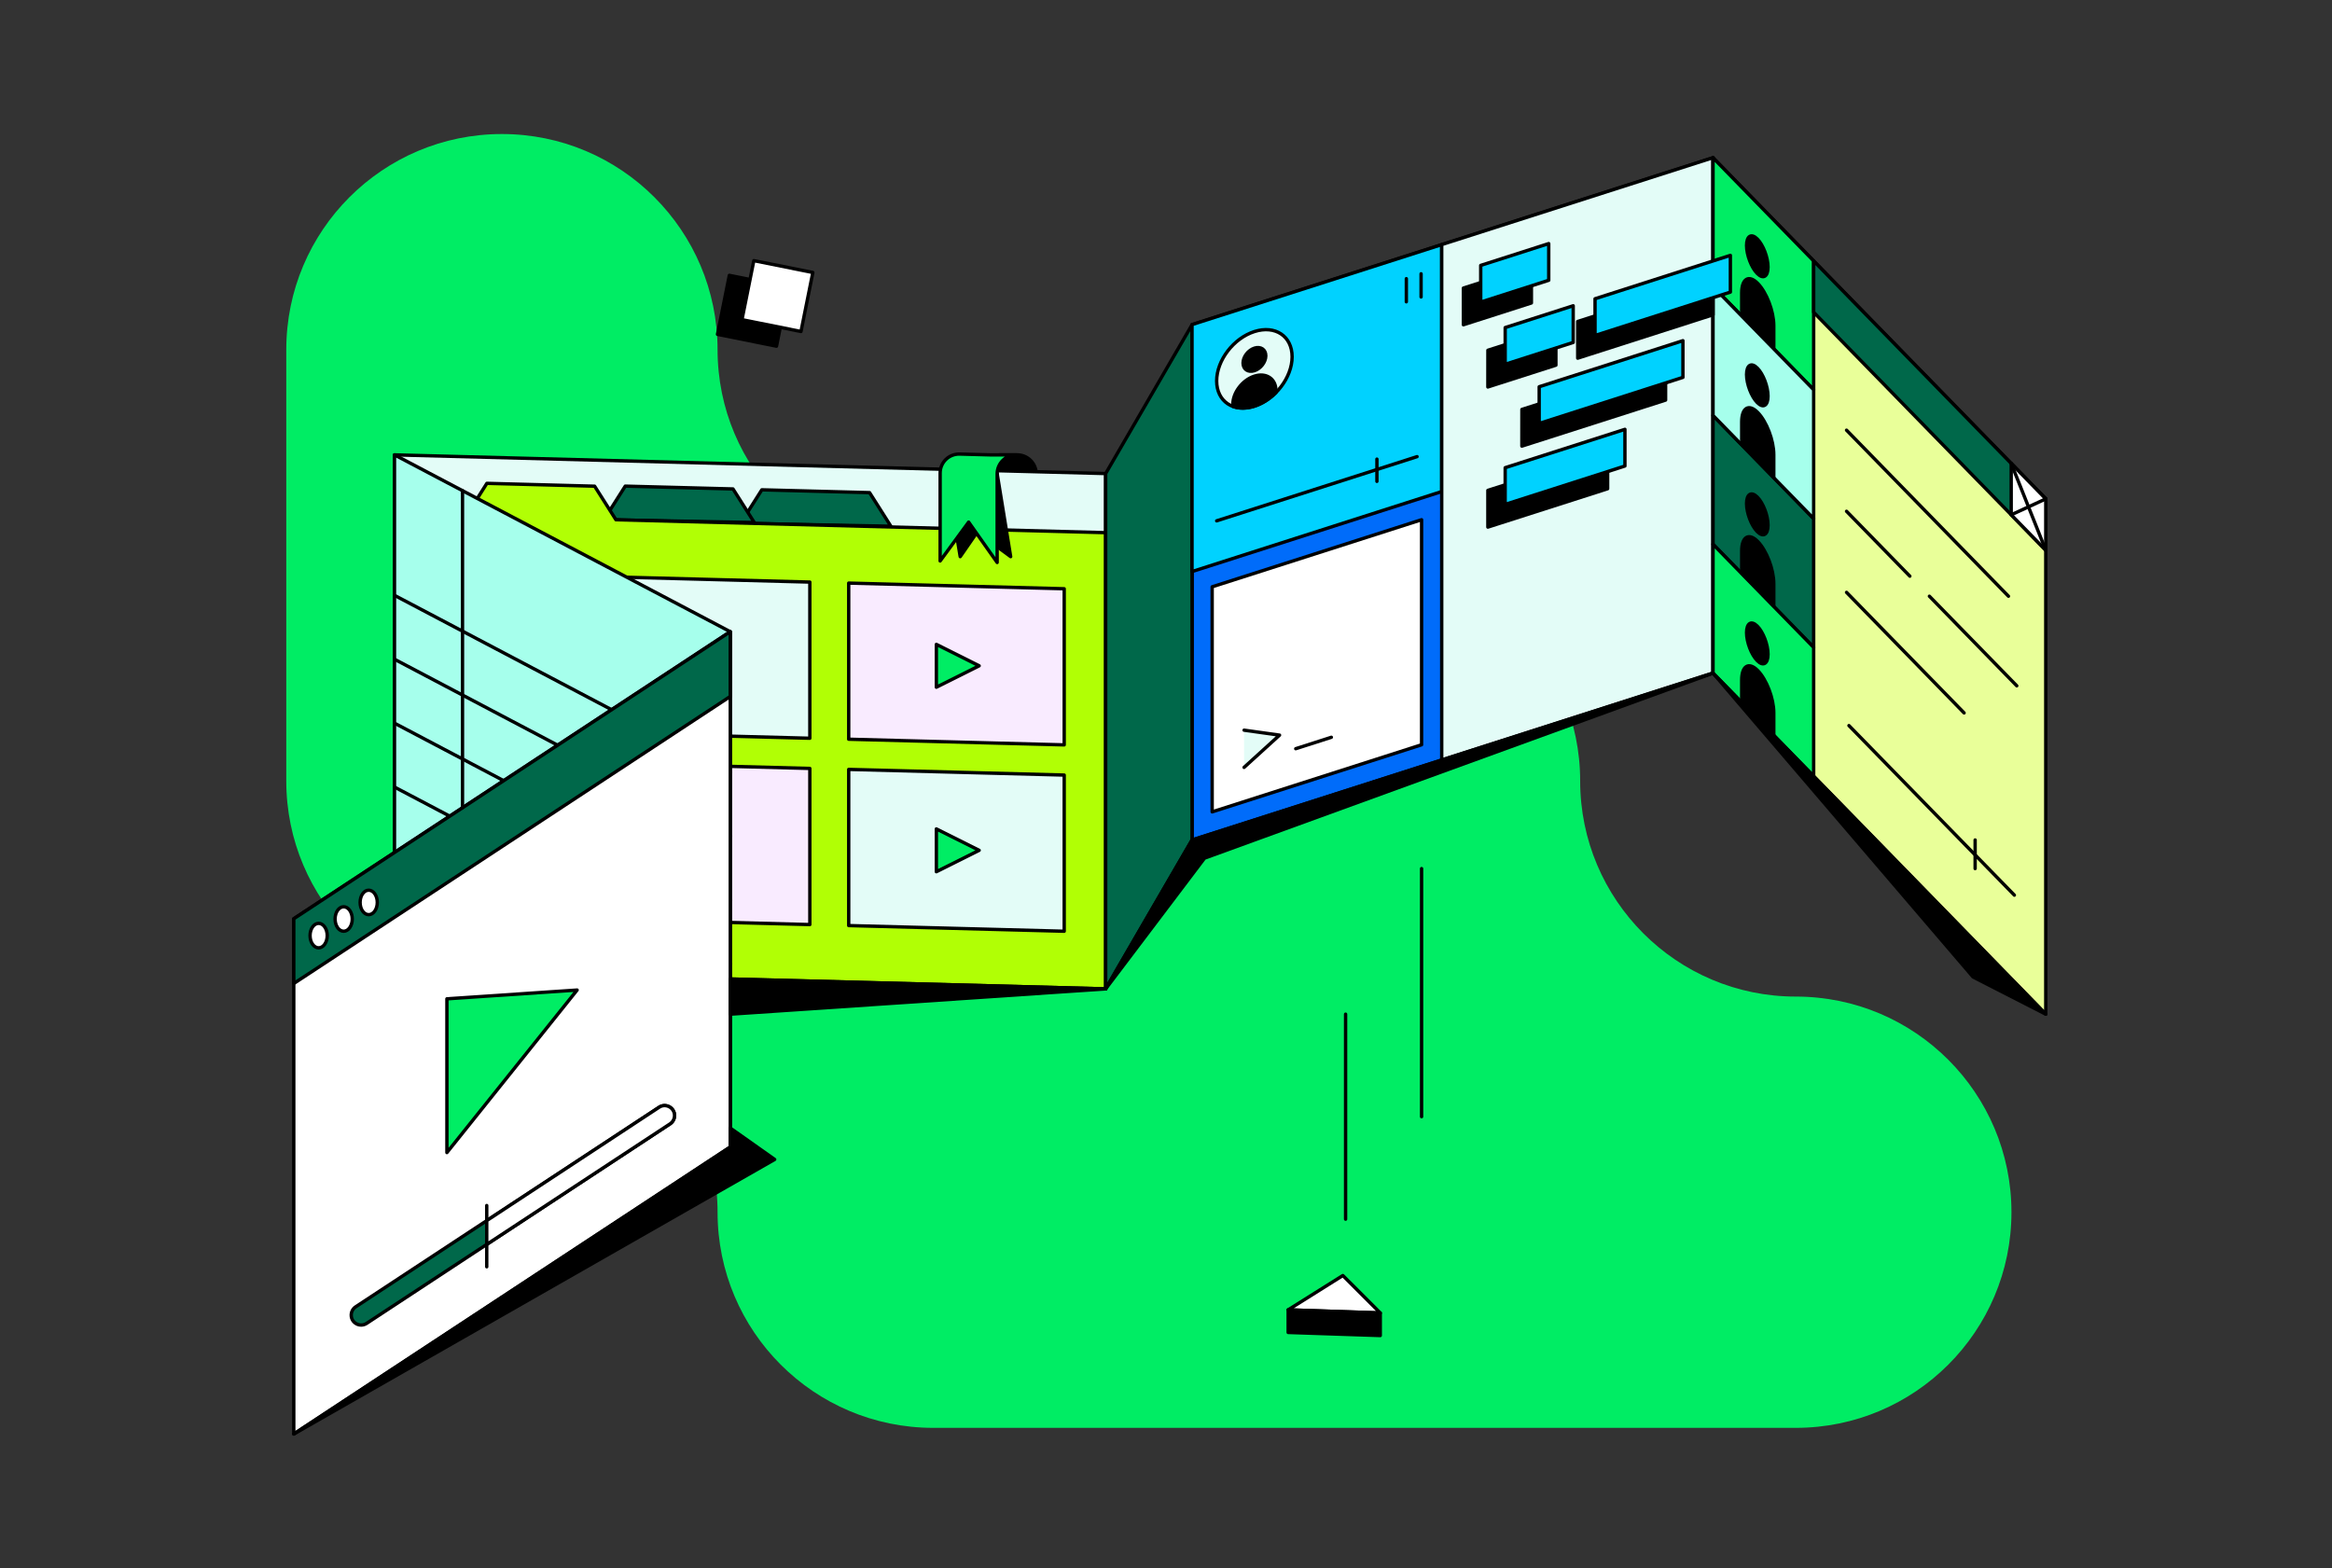 <?xml version="1.0" encoding="utf-8"?>
<svg xmlns="http://www.w3.org/2000/svg" width="696" height="468" viewBox="0 0 696 468" fill="none">
<rect x="0" y="0" width="696" height="468" fill="#333333" stroke="none"/>
<path d="M214.16 361.82C214.16 326.29 185.33 297.46 149.8 297.46C114.27 297.46 85.44 268.63 85.44 233.1V104.36C85.44 68.83 114.27 40 149.8 40C185.33 40 214.16 68.83 214.16 104.36C214.16 139.89 242.99 168.72 278.52 168.72H407.25C442.78 168.72 471.61 197.56 471.61 233.08C471.61 268.6 500.44 297.44 535.97 297.44C571.5 297.44 600.33 326.27 600.33 361.8C600.33 397.33 571.5 426.16 535.97 426.16H278.52C242.99 426.16 214.16 397.33 214.16 361.8V361.82Z" fill="#00ED64"/>
<path d="M303.44 135.76C306.63 135.68 309.26 138.24 309.26 141.43L295.18 140.71L298.27 135.76H303.45" fill="black"/>
<path d="M303.44 135.76C306.63 135.68 309.26 138.24 309.26 141.43L295.18 140.71L298.27 135.76H303.45" stroke="black" stroke-linecap="round" stroke-linejoin="round"/>
<path d="M329.99 295.14L117.74 289.55V135.76L329.99 141.34V295.14Z" fill="#E3FCF7" stroke="black" stroke-linecap="round" stroke-linejoin="round"/>
<path d="M265.89 157.06L221.01 156.21L227.37 146.19L259.53 147.03L265.89 157.06Z" fill="#00684A" stroke="black" stroke-linecap="round" stroke-linejoin="round"/>
<path d="M225.13 155.96L180.25 155.11L186.61 145.09L218.77 145.93L225.13 155.96Z" fill="#00684A" stroke="black" stroke-linecap="round" stroke-linejoin="round"/>
<path d="M138.96 154.29L145.31 144.26L177.47 145.11L183.83 155.13L329.99 158.98V295.14L192.41 291.52L138.96 154.29Z" fill="#B1FF05" stroke="black" stroke-linecap="round" stroke-linejoin="round"/>
<path d="M317.62 222.32L253.3 220.63V174.03L317.62 175.72V222.32Z" fill="#F9EBFF" stroke="black" stroke-linecap="round" stroke-linejoin="round"/>
<path d="M317.62 277.94L253.3 276.25V229.64L317.62 231.33V277.94Z" fill="#E3FCF7" stroke="black" stroke-linecap="round" stroke-linejoin="round"/>
<path d="M241.7 220.34L177.38 218.65V172.04L241.7 173.73V220.34Z" fill="#E3FCF7" stroke="black" stroke-linecap="round" stroke-linejoin="round"/>
<path d="M241.7 275.95L177.38 274.26V227.66L241.7 229.35V275.95Z" fill="#F9EBFF" stroke="black" stroke-linecap="round" stroke-linejoin="round"/>
<path d="M217.95 342.34L117.74 289.55V135.76L217.95 188.54V342.34Z" fill="#A6FFEC" stroke="black" stroke-linecap="round" stroke-linejoin="round"/>
<path d="M117.74 177.69L217.95 230.47" stroke="black" stroke-linecap="round" stroke-linejoin="round"/>
<path d="M511.27 200.89L355.78 250.7V96.91L511.27 47.1V200.89Z" fill="#006CFA" stroke="black" stroke-linecap="round" stroke-linejoin="round"/>
<path d="M117.74 196.76L217.95 249.55" stroke="black" stroke-linecap="round" stroke-linejoin="round"/>
<path d="M117.74 215.84L217.95 268.62" stroke="black" stroke-linecap="round" stroke-linejoin="round"/>
<path d="M117.74 234.91L217.95 287.69" stroke="black" stroke-linecap="round" stroke-linejoin="round"/>
<path d="M297.62 141.43L301.64 166.14L291.67 158.79L286.58 166.14L283.74 148.9L297.62 141.43Z" fill="black" stroke="black" stroke-linecap="round" stroke-linejoin="round"/>
<path d="M295.4 135.76L286.41 135.52C283.22 135.44 280.59 138 280.59 141.19V167.43L289.1 155.83L297.61 167.88V141.43C297.61 138.24 300.24 135.68 303.43 135.76H295.39H295.4Z" fill="#00ED64" stroke="black" stroke-linecap="round" stroke-linejoin="round"/>
<path d="M329.99 295.14L355.78 250.7V96.91L329.99 141.34V295.14Z" fill="#00684A" stroke="black" stroke-linecap="round" stroke-linejoin="round"/>
<path d="M430.29 146.71L355.77 170.59V96.88L430.29 73.01V146.71Z" fill="#00D2FF" stroke="black" stroke-linecap="round" stroke-linejoin="round"/>
<path d="M424.28 222.29L361.78 242.31V175.14L424.28 155.12V222.29Z" fill="white" stroke="black" stroke-linecap="round" stroke-linejoin="round"/>
<path d="M511.27 200.87L430.29 226.82V73L511.27 47.06V200.87Z" fill="#E3FCF7" stroke="black" stroke-linecap="round" stroke-linejoin="round"/>
<path d="M422.93 136.29L363.12 155.45" stroke="black" stroke-linecap="round" stroke-linejoin="round"/>
<path d="M511.27 200.89L610.57 302.69V148.9L511.27 47.1V200.89Z" fill="#E9FF99" stroke="black" stroke-linecap="round" stroke-linejoin="round"/>
<path d="M599.44 177.95L551.11 128.39" stroke="black" stroke-linecap="round" stroke-linejoin="round"/>
<path d="M570.01 171.97L551.11 152.6" stroke="black" stroke-linecap="round" stroke-linejoin="round"/>
<path d="M601.92 204.69L575.84 177.95" stroke="black" stroke-linecap="round" stroke-linejoin="round"/>
<path d="M586.2 212.78L551.11 176.8" stroke="black" stroke-linecap="round" stroke-linejoin="round"/>
<path d="M551.83 216.56L601.2 267.17" stroke="black" stroke-linecap="round" stroke-linejoin="round"/>
<path d="M217.95 342.34L87.68 428V274.21L217.95 188.54V342.34Z" fill="white" stroke="black" stroke-linecap="round" stroke-linejoin="round"/>
<path d="M196.73 330.47L106.16 390.03C105.33 390.58 104.82 391.51 104.82 392.51C104.82 394.87 107.44 396.28 109.41 394.99L199.98 335.43C200.81 334.88 201.32 333.95 201.32 332.95C201.32 330.59 198.7 329.18 196.73 330.47Z" fill="#00684A" stroke="black" stroke-linecap="round" stroke-linejoin="round"/>
<path d="M133.38 344V298.11L172.25 295.49L133.38 344Z" fill="#00ED64" stroke="black" stroke-linecap="round" stroke-linejoin="round"/>
<path d="M145.27 378.09V359.8" stroke="black" stroke-linecap="round" stroke-linejoin="round"/>
<path d="M217.95 207.87L87.68 293.54V274.21L217.95 188.54V207.87Z" fill="#00684A" stroke="black" stroke-linecap="round" stroke-linejoin="round"/>
<path d="M95.1 282.89C96.514 282.89 97.66 281.256 97.66 279.24C97.66 277.224 96.514 275.59 95.1 275.59C93.686 275.59 92.54 277.224 92.54 279.24C92.54 281.256 93.686 282.89 95.1 282.89Z" fill="white" stroke="black" stroke-linecap="round" stroke-linejoin="round"/>
<path d="M102.57 277.94C103.984 277.94 105.13 276.306 105.13 274.29C105.13 272.274 103.984 270.64 102.57 270.64C101.156 270.64 100.01 272.274 100.01 274.29C100.01 276.306 101.156 277.94 102.57 277.94Z" fill="white" stroke="black" stroke-linecap="round" stroke-linejoin="round"/>
<path d="M110.04 272.99C111.454 272.99 112.6 271.356 112.6 269.34C112.6 267.324 111.454 265.69 110.04 265.69C108.626 265.69 107.48 267.324 107.48 269.34C107.48 271.356 108.626 272.99 110.04 272.99Z" fill="white" stroke="black" stroke-linecap="round" stroke-linejoin="round"/>
<path d="M196.73 330.47L145.27 364.31V371.41L199.98 335.43C200.81 334.88 201.32 333.95 201.32 332.95C201.32 330.59 198.7 329.18 196.73 330.47Z" fill="white" stroke="black" stroke-linecap="round" stroke-linejoin="round"/>
<path d="M138.04 146.45V241.04" stroke="black" stroke-linecap="round" stroke-linejoin="round"/>
<path d="M511.27 124L541.3 154.78V193.23L511.27 162.45V124Z" fill="#00684A" stroke="black" stroke-linecap="round" stroke-linejoin="round"/>
<path d="M511.27 47.1L541.3 77.88V116.33L511.27 85.55V47.1Z" fill="#00ED64" stroke="black" stroke-linecap="round" stroke-linejoin="round"/>
<path d="M511.27 85.55L541.3 116.33V154.78L511.27 124V85.55Z" fill="#A6FFEC" stroke="black" stroke-linecap="round" stroke-linejoin="round"/>
<path d="M511.27 162.45L541.3 193.23V231.69L511.27 200.9V162.45Z" fill="#00ED64" stroke="black" stroke-linecap="round" stroke-linejoin="round"/>
<path d="M527.68 79.72C527.68 82.58 526.24 83.43 524.47 81.64C522.7 79.85 521.27 76.1 521.27 73.26C521.27 70.42 522.7 69.55 524.47 71.32C526.24 73.1 527.68 76.86 527.68 79.72Z" fill="black" stroke="black" stroke-linecap="round" stroke-linejoin="round"/>
<path d="M529.4 103.8L519.82 93.98V87.41C519.82 83.17 521.95 81.89 524.59 84.57C527.24 87.26 529.4 92.91 529.4 97.19V103.81V103.8Z" fill="black" stroke="black" stroke-linecap="round" stroke-linejoin="round"/>
<path d="M527.68 118.24C527.68 121.1 526.24 121.95 524.47 120.16C522.7 118.37 521.27 114.62 521.27 111.78C521.27 108.94 522.7 108.07 524.47 109.84C526.24 111.61 527.68 115.38 527.68 118.24Z" fill="black" stroke="black" stroke-linecap="round" stroke-linejoin="round"/>
<path d="M529.4 142.32L519.82 132.5V125.93C519.82 121.69 521.95 120.41 524.59 123.09C527.24 125.78 529.4 131.43 529.4 135.71V142.33V142.32Z" fill="black" stroke="black" stroke-linecap="round" stroke-linejoin="round"/>
<path d="M527.68 156.75C527.68 159.61 526.24 160.46 524.47 158.67C522.7 156.88 521.27 153.13 521.27 150.29C521.27 147.45 522.7 146.58 524.47 148.35C526.24 150.13 527.68 153.89 527.68 156.75Z" fill="black" stroke="black" stroke-linecap="round" stroke-linejoin="round"/>
<path d="M529.4 180.83L519.82 171.01V164.44C519.82 160.2 521.95 158.92 524.59 161.6C527.24 164.29 529.4 169.94 529.4 174.22V180.84V180.83Z" fill="black" stroke="black" stroke-linecap="round" stroke-linejoin="round"/>
<path d="M527.68 195.27C527.68 198.13 526.24 198.98 524.47 197.19C522.7 195.4 521.27 191.65 521.27 188.81C521.27 185.97 522.7 185.1 524.47 186.87C526.24 188.64 527.68 192.41 527.68 195.27Z" fill="black" stroke="black" stroke-linecap="round" stroke-linejoin="round"/>
<path d="M529.4 219.35L519.82 209.53V202.96C519.82 198.72 521.95 197.44 524.59 200.12C527.24 202.81 529.4 208.46 529.4 212.74V219.36V219.35Z" fill="black" stroke="black" stroke-linecap="round" stroke-linejoin="round"/>
<path d="M235.286 85.715L217.677 82.18L214.142 99.789L231.751 103.323L235.286 85.715Z" fill="black" stroke="black" stroke-linecap="round" stroke-linejoin="round"/>
<path d="M242.594 81.329L224.986 77.794L221.451 95.403L239.06 98.938L242.594 81.329Z" fill="white" stroke="black" stroke-linecap="round" stroke-linejoin="round"/>
<path d="M424.28 259.24V333.29" stroke="black" stroke-linecap="round" stroke-linejoin="round"/>
<path d="M401.6 302.69V363.88" stroke="black" stroke-linecap="round" stroke-linejoin="round"/>
<path d="M384.46 390.94L400.78 380.7L411.95 391.87L384.46 390.94Z" fill="white" stroke="black" stroke-linecap="round" stroke-linejoin="round"/>
<path d="M411.95 398.61L384.46 397.69V390.94L411.95 391.87V398.61Z" fill="black" stroke="black" stroke-linecap="round" stroke-linejoin="round"/>
<path d="M589.49 250.7V259.24" stroke="black" stroke-linecap="round" stroke-linejoin="round"/>
<path d="M610.57 164.22L541.3 93.2V77.88L610.57 148.9V164.22Z" fill="#00684A" stroke="black" stroke-linecap="round" stroke-linejoin="round"/>
<path d="M600.26 138.33V153.65L610.57 164.22V148.9L600.26 138.33Z" fill="white" stroke="black" stroke-linecap="round" stroke-linejoin="round"/>
<path d="M600.26 138.33L610.57 164.22" stroke="black" stroke-linecap="round" stroke-linejoin="round"/>
<path d="M610.57 148.9L600.26 153.65" stroke="black" stroke-linecap="round" stroke-linejoin="round"/>
<path d="M424.13 81.71V88.63" stroke="black" stroke-linecap="round" stroke-linejoin="round"/>
<path d="M419.73 83.17V90.08" stroke="black" stroke-linecap="round" stroke-linejoin="round"/>
<path d="M410.95 137.03V143.67" stroke="black" stroke-linecap="round" stroke-linejoin="round"/>
<path d="M385.64 106.49C385.64 112.64 380.6 119.24 374.38 121.23C368.16 123.22 363.12 119.85 363.12 113.7C363.12 107.55 368.16 100.95 374.38 98.96C380.6 96.97 385.64 100.33 385.64 106.48V106.49Z" fill="#E3FCF7" stroke="black" stroke-linecap="round" stroke-linejoin="round"/>
<path d="M377.79 106.18C377.79 108.04 376.27 110.04 374.39 110.64C372.51 111.24 370.99 110.22 370.99 108.36C370.99 106.5 372.51 104.51 374.39 103.9C376.27 103.3 377.79 104.32 377.79 106.17V106.18Z" fill="black" stroke="black" stroke-linecap="round" stroke-linejoin="round"/>
<path d="M374.38 112.26C370.83 113.4 367.95 117.16 367.95 120.67V121.29C369.77 121.96 371.99 121.99 374.38 121.23C376.77 120.46 378.98 119.02 380.81 117.18V116.56C380.81 113.05 377.93 111.13 374.38 112.26Z" fill="black" stroke="black" stroke-linecap="round" stroke-linejoin="round"/>
<path d="M279.46 205.11V192.32L292.24 198.72L279.46 205.11Z" fill="#00ED64" stroke="black" stroke-linecap="round" stroke-linejoin="round"/>
<path d="M457.06 90.42L436.76 96.93V85.98L457.06 79.47V90.42Z" fill="black" stroke="black" stroke-linecap="round" stroke-linejoin="round"/>
<path d="M464.37 108.99L444.06 115.5L444.07 104.54L464.37 98.03V108.99Z" fill="black" stroke="black" stroke-linecap="round" stroke-linejoin="round"/>
<path d="M479.81 145.87L444.06 157.32V146.36L479.81 134.91V145.87Z" fill="black" stroke="black" stroke-linecap="round" stroke-linejoin="round"/>
<path d="M511.27 93.95L470.88 106.9V95.95L511.27 82.99V93.95Z" fill="black" stroke="black" stroke-linecap="round" stroke-linejoin="round"/>
<path d="M497.11 119.41L454.21 133.15L454.22 122.2L497.11 108.45V119.41Z" fill="black" stroke="black" stroke-linecap="round" stroke-linejoin="round"/>
<path d="M279.46 260.18V247.4L292.24 253.79L279.46 260.18Z" fill="#00ED64" stroke="black" stroke-linecap="round" stroke-linejoin="round"/>
<path d="M462.23 83.65L441.93 90.16V79.21L462.23 72.7V83.65Z" fill="#00D2FF" stroke="black" stroke-linecap="round" stroke-linejoin="round"/>
<path d="M469.53 102.21L449.23 108.72V97.77L469.53 91.26V102.21Z" fill="#00D2FF" stroke="black" stroke-linecap="round" stroke-linejoin="round"/>
<path d="M484.97 139.09L449.22 150.54L449.23 139.59L484.97 128.14V139.09Z" fill="#00D2FF" stroke="black" stroke-linecap="round" stroke-linejoin="round"/>
<path d="M516.44 87.18L476.05 100.13V89.17L516.44 76.22V87.18Z" fill="#00D2FF" stroke="black" stroke-linecap="round" stroke-linejoin="round"/>
<path d="M502.28 112.63L459.38 126.38V115.43L502.28 101.68V112.63Z" fill="#00D2FF" stroke="black" stroke-linecap="round" stroke-linejoin="round"/>
<path d="M371.3 217.93L381.89 219.41L371.3 229.04" fill="#E3FCF7"/>
<path d="M371.3 217.93L381.89 219.41L371.3 229.04" stroke="black" stroke-linecap="round" stroke-linejoin="round"/>
<path d="M386.72 223.46L397.35 220.05" stroke="black" stroke-linecap="round" stroke-linejoin="round"/>
<path d="M87.68 428L231.21 346.05L217.95 336.68V342.34L87.68 428Z" fill="black" stroke="black" stroke-linecap="round" stroke-linejoin="round"/>
<path d="M217.95 302.69L329.99 295.14L217.95 292.19V302.69Z" fill="black" stroke="black" stroke-linecap="round" stroke-linejoin="round"/>
<path d="M329.99 295.14L359.49 256.13L511.27 200.9L355.78 250.7L329.99 295.14Z" fill="black" stroke="black" stroke-linecap="round" stroke-linejoin="round"/>
<path d="M511.27 200.9L588.88 291.6L610.57 302.69L511.27 200.9Z" fill="black" stroke="black" stroke-linecap="round" stroke-linejoin="round"/>
</svg>
